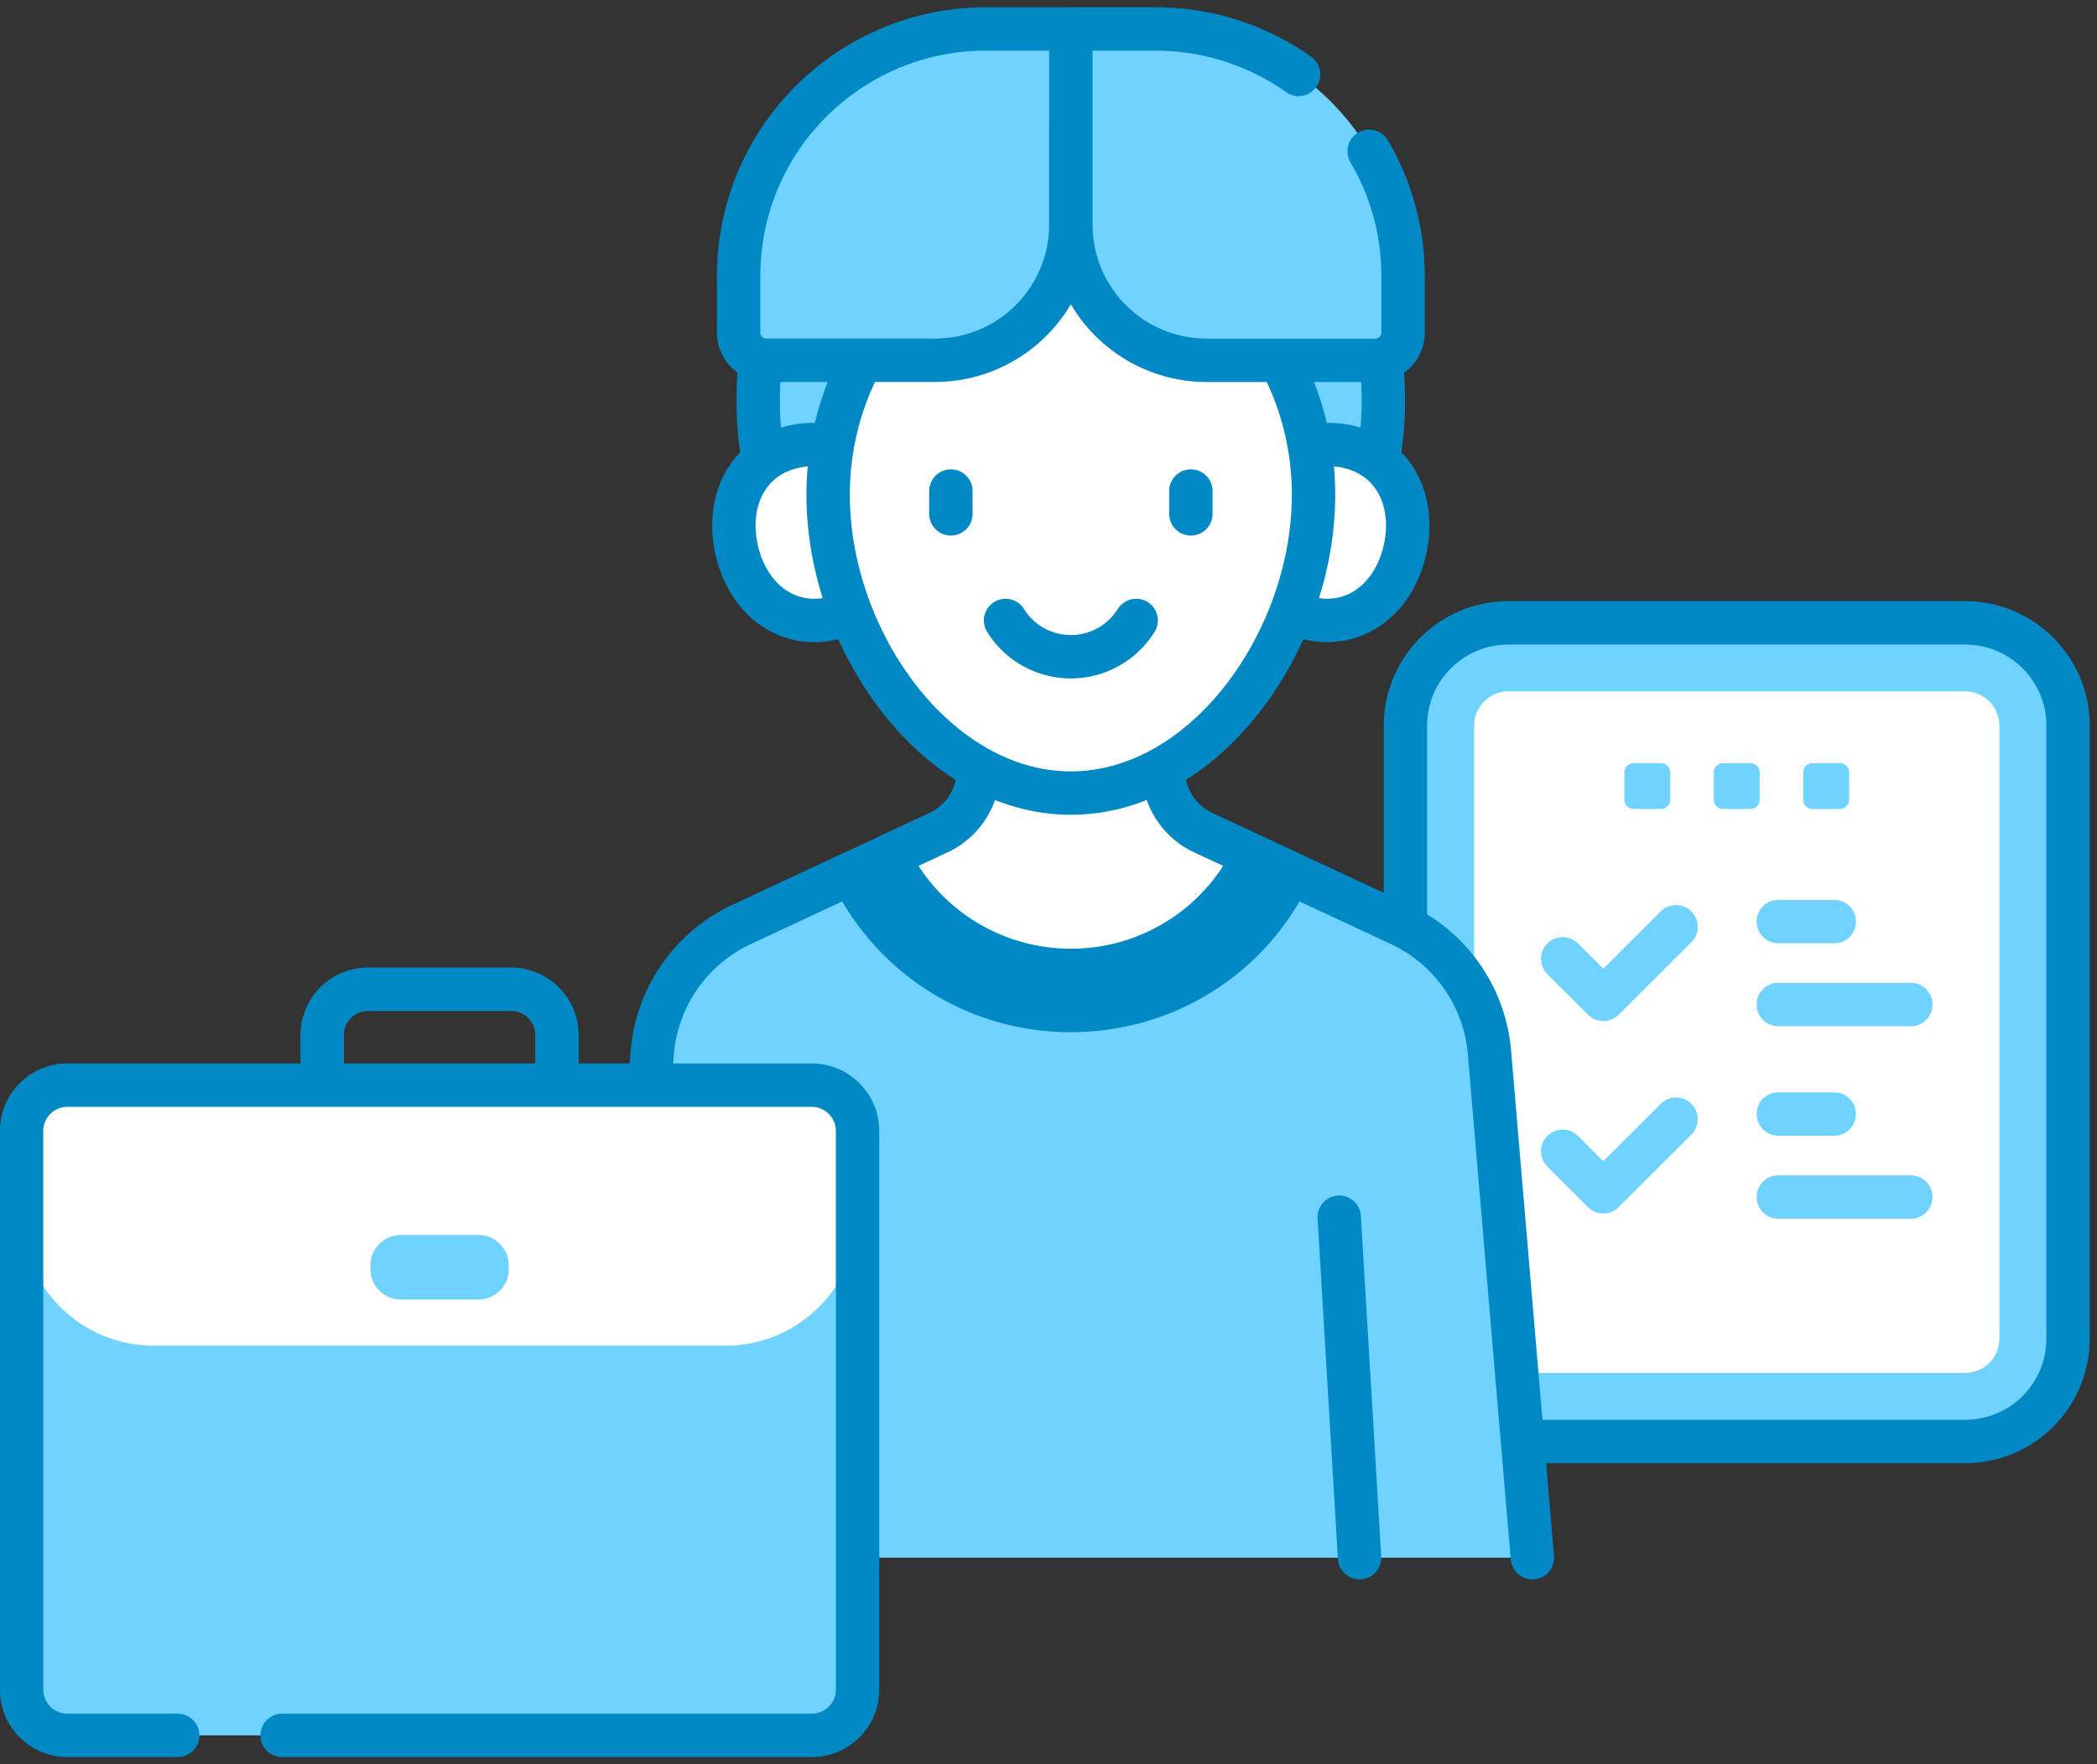 <svg width="145" height="122" fill="none" xmlns="http://www.w3.org/2000/svg"><rect width="100%" height="100%" fill="#333333" stroke="none"/><path d="M135.875 99.675h-31.571c-3.935 0-7.124-3.181-7.124-7.106V50.173c0-3.924 3.189-7.106 7.124-7.106h31.571c3.935 0 7.125 3.182 7.125 7.106V92.57c0 3.925-3.19 7.106-7.125 7.106Z" fill="#70D3FF"/><path d="M104.305 94.938a2.374 2.374 0 0 1-2.375-2.369V50.173a2.374 2.374 0 0 1 2.375-2.368h31.57a2.374 2.374 0 0 1 2.375 2.368V92.57a2.374 2.374 0 0 1-2.375 2.369h-31.57Z" fill="#fff"/><path d="M105.937 99.675h29.938c3.935 0 7.125-3.181 7.125-7.106V50.173c0-3.924-3.19-7.106-7.125-7.106h-31.571c-3.935 0-7.124 3.182-7.124 7.106v13.125" stroke="#0089C5" stroke-width="3" stroke-linecap="round" stroke-linejoin="round"/><g fill="#70D3FF"><path d="M114.857 55.936h-1.903a.634.634 0 0 1-.634-.633v-1.897c0-.348.283-.633.634-.633h1.903c.352 0 .634.285.634.633v1.897a.631.631 0 0 1-.634.633ZM121.04 55.936h-1.902a.633.633 0 0 1-.634-.633v-1.897c0-.348.282-.633.634-.633h1.902c.352 0 .635.285.635.633v1.897a.634.634 0 0 1-.635.633ZM127.224 55.936h-1.902a.633.633 0 0 1-.634-.633v-1.897c0-.348.282-.633.634-.633h1.902c.352 0 .634.285.634.633v1.897a.633.633 0 0 1-.634.633Z"/></g><path d="M52.96 22.379c-.514 2.52-1.928 11.856 3.884 16.95h9.318V22.38H52.96Z" fill="#70D3FF"/><path d="M52.54 25.257c-.165 1.796-.2 4.092.234 6.423" stroke="#0089C5" stroke-width="3" stroke-linecap="round" stroke-linejoin="round"/><path d="M95.125 22.379c.513 2.52 1.928 11.856-3.884 16.95h-9.32V22.38h13.204Z" fill="#70D3FF"/><path d="M95.552 25.374c.152 1.733.178 3.909-.212 6.129" stroke="#0089C5" stroke-width="3" stroke-linecap="round" stroke-linejoin="round"/><path d="M97.15 37.969c.717-3.284-1.075-6.461-4.002-7.097-2.928-.636-5.882 1.51-6.6 4.793-.717 3.284 1.075 6.461 4.003 7.097 2.927.636 5.882-1.51 6.6-4.793Z" fill="#fff"/><path d="M90.827 30.864c.72-.161 1.5-.168 2.327.013 3.292.714 4.722 3.814 4.002 7.096-.72 3.283-3.31 5.51-6.602 4.791a5.638 5.638 0 0 1-1.062-.338" stroke="#0089C5" stroke-width="3" stroke-linecap="round" stroke-linejoin="round"/><path d="M57.53 42.776c2.928-.637 4.72-3.814 4.003-7.097-.717-3.284-3.672-5.43-6.6-4.794-2.927.636-4.719 3.814-4.002 7.097.718 3.284 3.672 5.43 6.6 4.794Z" fill="#fff"/><path d="M57.25 30.863a5.373 5.373 0 0 0-2.32.016c-3.291.715-4.721 3.814-4.002 7.096.72 3.283 3.31 5.51 6.602 4.792a5.615 5.615 0 0 0 1.148-.377" stroke="#0089C5" stroke-width="3" stroke-linecap="round" stroke-linejoin="round"/><path d="m105.957 107.708-2.968-34.945a10.77 10.77 0 0 0-6.189-8.849l-13.602-6.34a4.782 4.782 0 0 1-2.762-4.327V48.15H67.655v5.098a4.782 4.782 0 0 1-2.762 4.327l-13.602 6.34a10.766 10.766 0 0 0-6.19 8.849l-2.964 34.945h63.823-.003Z" fill="#70D3FF"/><path d="m55.494 84.164-1.408 23.545" stroke="#70D3FF" stroke-width="3" stroke-linecap="round" stroke-linejoin="round"/><path d="m92.602 84.164 1.407 23.545" stroke="#0089C5" stroke-width="3" stroke-linecap="round" stroke-linejoin="round"/><path d="M90.558 61.005c-3.028 6.334-9.391 10.366-16.51 10.366A18.262 18.262 0 0 1 57.573 61.09l-.038-.082 7.363-3.431a4.783 4.783 0 0 0 2.761-4.327v-5.098H80.44v5.098a4.783 4.783 0 0 0 2.762 4.327l7.36 3.428h-.004Z" fill="#0089C5"/><path d="M85.317 58.56A12.517 12.517 0 0 1 74.05 65.6a12.533 12.533 0 0 1-11.276-7.037l2.122-.99a4.782 4.782 0 0 0 2.761-4.326V48.15h12.782v5.098a4.782 4.782 0 0 0 2.761 4.327l2.118.983v.003Z" fill="#fff"/><g stroke="#0089C5" stroke-width="3" stroke-linecap="round" stroke-linejoin="round"><path d="M67.657 53.247a4.782 4.782 0 0 1-2.761 4.326l-13.603 6.341a10.773 10.773 0 0 0-6.19 8.849l-.158 1.881M105.959 107.708l-2.968-34.945a10.774 10.774 0 0 0-6.19-8.849L83.2 57.574a4.782 4.782 0 0 1-2.761-4.327"/></g><path d="M90.827 34.21c0 10.12-7.515 20.629-16.783 20.629s-16.782-10.512-16.782-20.63c0-10.116 7.514-18.32 16.782-18.32s16.783 8.204 16.783 18.32Z" fill="#fff"/><path d="M59.38 25.299c-1.348 2.637-2.118 5.676-2.118 8.912 0 10.12 7.514 20.628 16.782 20.628s16.783-10.512 16.783-20.628c0-3.236-.77-6.275-2.118-8.912" stroke="#0089C5" stroke-width="3" stroke-linecap="round" stroke-linejoin="round"/><g stroke="#0089C5" stroke-width="3" stroke-linecap="round" stroke-linejoin="round"><path d="M69.531 42.903a5.317 5.317 0 0 0 9.03 0M65.75 33.954v1.578M82.344 33.954v1.578"/></g><g fill="#70D3FF"><path d="M95.084 24.912H83.45c-5.197 0-9.408-4.2-9.408-9.383V2h5.85c9.455 0 17.119 7.644 17.119 17.077v3.912a1.924 1.924 0 0 1-1.928 1.923Z"/><path d="M53.002 24.912h11.633c5.197 0 9.408-4.2 9.408-9.383V2h-5.85c-9.455 0-17.119 7.644-17.119 17.077v3.912c0 1.063.863 1.923 1.928 1.923Z"/></g><g stroke="#0089C5" stroke-width="3" stroke-linecap="round" stroke-linejoin="round"><path d="M89.793 5.146a17.078 17.078 0 0 0-9.896-3.143h-5.85v13.529c0 5.183 4.21 9.383 9.407 9.383h11.634c1.065 0 1.928-.86 1.928-1.923V19.08c0-3.146-.857-6.09-2.344-8.62M53.002 24.912h11.633c5.197 0 9.408-4.2 9.408-9.383V2h-5.85c-9.455 0-17.119 7.644-17.119 17.077v3.912c0 1.063.863 1.923 1.928 1.923Z"/></g><path d="M22.277 74.645v-3.077a3.168 3.168 0 0 1 3.171-3.163h9.893c1.75 0 3.17 1.417 3.17 3.163v3.077" stroke="#0089C5" stroke-width="3" stroke-linecap="round" stroke-linejoin="round"/><path d="M56.127 119.995H4.663a3.168 3.168 0 0 1-3.17-3.163V78.197a3.168 3.168 0 0 1 3.17-3.163h51.464c1.75 0 3.17 1.417 3.17 3.163v38.635a3.168 3.168 0 0 1-3.17 3.163Z" fill="#70D3FF"/><path d="M50.154 93.05H10.64c-5.05 0-9.144-4.082-9.144-9.12v-5.733a3.168 3.168 0 0 1 3.17-3.163h51.465c1.75 0 3.17 1.417 3.17 3.163v5.733c0 5.038-4.093 9.12-9.144 9.12h-.003Z" fill="#fff"/><path d="M19.505 119.995h36.622c1.75 0 3.17-1.417 3.17-3.163V78.197a3.168 3.168 0 0 0-3.17-3.163H4.663a3.168 3.168 0 0 0-3.17 3.163v38.635a3.168 3.168 0 0 0 3.17 3.163h7.626" stroke="#0089C5" stroke-width="3" stroke-linecap="round" stroke-linejoin="round"/><path d="M33.068 89.86h-5.343a2.108 2.108 0 0 1-2.112-2.106V87.5c0-1.164.945-2.107 2.112-2.107h5.343c1.166 0 2.111.943 2.111 2.107v.253a2.108 2.108 0 0 1-2.111 2.106Z" fill="#70D3FF"/><g stroke="#70D3FF" stroke-width="3" stroke-linecap="round" stroke-linejoin="round"><path d="m108.055 66.299 2.809 2.802 5.029-5.016M122.965 63.725h3.868M122.965 69.46h9.163"/></g><g stroke="#70D3FF" stroke-width="3" stroke-linecap="round" stroke-linejoin="round"><path d="m108.055 79.606 2.809 2.803 5.029-5.02M122.965 77.03h3.868M122.965 82.77h9.163"/></g></svg>
